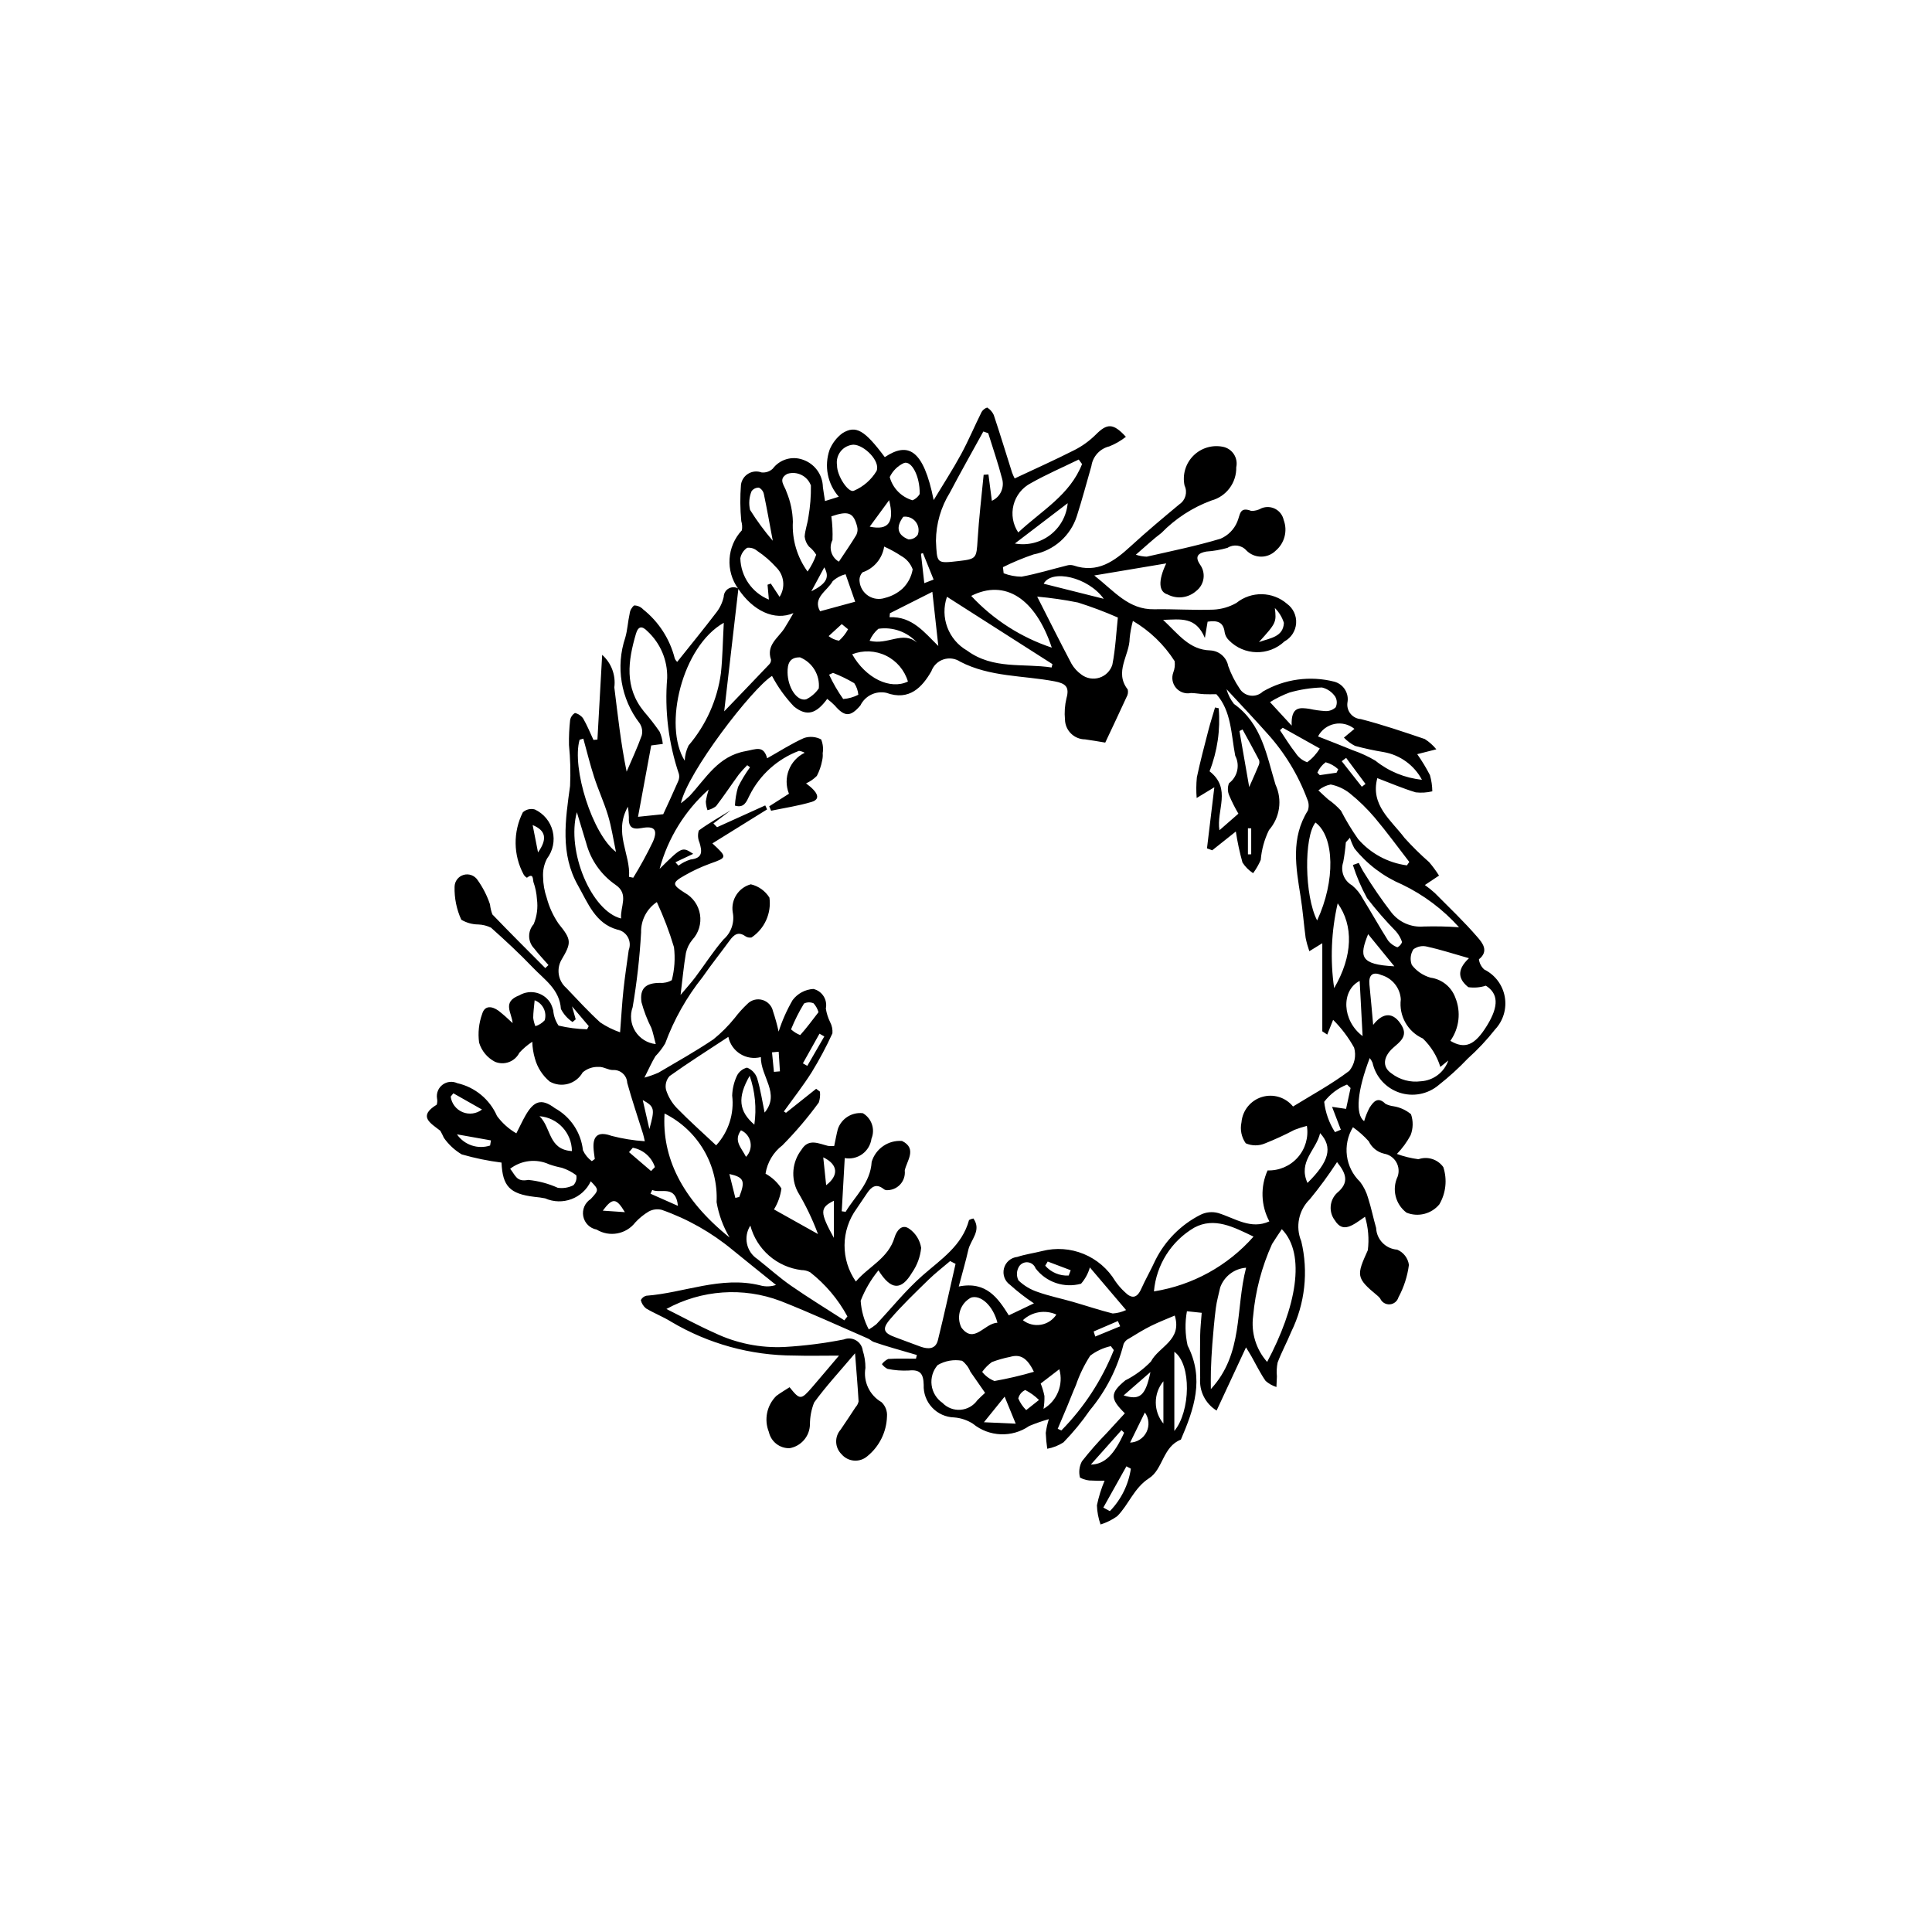 <?xml version="1.0" encoding="UTF-8"?>
<!-- Uploaded to: SVG Repo, www.svgrepo.com, Generator: SVG Repo Mixer Tools -->
<svg fill="#000000" width="800px" height="800px" version="1.1" viewBox="144 144 512 512" xmlns="http://www.w3.org/2000/svg">
 <path d="m339.64 300.03c-3.43-4.731-3.023-11.227 0.965-15.496 0.137-0.816 0.086-1.656-0.16-2.449-0.309-3.207-0.336-6.434-0.078-9.648 0.176-1.219 0.891-2.289 1.949-2.918s2.344-0.746 3.496-0.32c1.094 0.121 2.188-0.242 2.984-1 1.836-2.438 5.043-3.406 7.918-2.391 3.148 1.047 5.297 3.961 5.359 7.277 0.148 1.125 0.344 2.242 0.566 3.699l3.652-1.145 0.004 0.004c-3.008-3.41-3.938-8.184-2.434-12.477 0.711-1.715 1.867-3.215 3.348-4.336 3.606-2.266 5.926-0.836 11.27 6.316 6.094-4.062 10.23-2.231 12.953 11.383 2.656-4.41 5.121-8.191 7.266-12.148 1.977-3.641 3.578-7.484 5.434-11.195v-0.004c0.34-0.559 0.863-0.977 1.484-1.18 0.758 0.469 1.363 1.152 1.738 1.961 1.688 5.066 3.238 10.18 4.856 15.27 0.195 0.531 0.426 1.055 0.691 1.555 5.379-2.531 10.641-4.875 15.77-7.484v0.004c2.098-1.059 4.016-2.441 5.688-4.094 3.016-3.039 4.629-3.156 8.016 0.547h-0.004c-1.332 1.055-2.812 1.906-4.394 2.535-2.496 0.602-4.375 2.664-4.742 5.203-1.273 4.434-2.457 8.898-3.863 13.289-0.82 2.559-2.316 4.848-4.324 6.629-2.012 1.785-4.465 2.992-7.102 3.5-2.793 0.941-5.516 2.074-8.152 3.387l0.184 1.617c1.516 0.582 3.121 0.891 4.742 0.906 4.055-0.746 8.016-1.973 12.027-2.965v-0.004c0.566-0.16 1.168-0.164 1.734-0.008 6.391 2.18 10.836-1.121 15.191-5.117 4.18-3.836 8.539-7.481 12.902-11.109 1.613-1.086 2.184-3.188 1.348-4.941-0.609-2.852 0.258-5.82 2.309-7.891 2.051-2.07 5.008-2.969 7.867-2.387 1.191 0.238 2.234 0.949 2.898 1.969 0.66 1.02 0.887 2.262 0.625 3.449 0.098 4.113-2.629 7.758-6.602 8.824-4.996 1.844-9.516 4.781-13.234 8.594-2.168 1.617-4.137 3.504-6.769 5.762v0.004c0.93 0.316 1.902 0.488 2.887 0.516 6.547-1.488 13.145-2.832 19.566-4.762h-0.004c1.992-0.859 3.57-2.453 4.41-4.453 0.836-1.938 0.559-4.121 3.734-2.91 0.953 0.016 1.891-0.23 2.715-0.711 1.188-0.48 2.527-0.41 3.66 0.188 1.133 0.602 1.938 1.676 2.207 2.93 1.078 2.875 0.238 6.117-2.094 8.113-1.039 1.035-2.449 1.613-3.918 1.602s-2.867-0.609-3.891-1.664c-1.277-1.418-3.394-1.703-5-0.664-1.828 0.52-3.707 0.848-5.606 0.977-1.996 0.375-3.172 1.188-1.691 3.402h-0.004c1.652 2.215 1.223 5.344-0.961 7.035-2.09 1.867-5.121 2.238-7.602 0.934-2.356-0.691-2.57-3.602-0.359-8.23l-19.074 3.199c5.383 4.223 9.078 9.078 15.898 8.957 5.215-0.094 10.441 0.285 15.648 0.098h0.004c2.152-0.098 4.25-0.707 6.121-1.777 3.945-3.172 9.59-3.074 13.418 0.234 1.637 1.195 2.547 3.144 2.41 5.164-0.137 2.019-1.301 3.832-3.082 4.793-4.172 3.941-10.738 3.805-14.742-0.309-0.594-0.57-0.988-1.32-1.121-2.133-0.332-2.777-2.023-3.144-4.512-2.781l-0.727 4.312c-2.406-5.711-6.356-4.934-11.066-4.789 4.117 3.863 6.973 7.945 12.504 8.09l0.004 0.004c2.348 0.113 4.312 1.828 4.746 4.137 0.746 2.09 1.746 4.074 2.984 5.914 0.621 1.051 1.688 1.758 2.894 1.922 1.207 0.164 2.426-0.23 3.305-1.074 5.723-3.316 12.516-4.254 18.926-2.617 2.438 0.656 3.961 3.086 3.481 5.566-0.145 1.055 0.156 2.125 0.832 2.949 0.672 0.824 1.66 1.332 2.723 1.402 5.723 1.473 11.336 3.387 16.941 5.285 1.16 0.734 2.195 1.656 3.066 2.723l-5.066 1.285-0.004-0.004c1.254 1.773 2.383 3.633 3.375 5.562 0.402 1.395 0.613 2.84 0.629 4.293-1.438 0.344-2.922 0.438-4.391 0.273-3.484-1.047-6.848-2.508-10.184-3.773-1.898 7.156 3.641 11.102 7.199 15.824v0.004c2.051 2.273 4.231 4.426 6.535 6.441 0.957 1.121 1.832 2.312 2.621 3.559l-3.754 2.504h0.004c0.914 0.648 1.793 1.352 2.625 2.106 3.836 3.856 7.789 7.621 11.332 11.73 1.23 1.426 3.129 3.66 0.359 5.848h0.004c0.133 1.039 0.633 2 1.414 2.703 2.852 1.406 4.867 4.082 5.434 7.211s-0.379 6.34-2.551 8.66c-2.184 2.773-4.602 5.356-7.234 7.715-2.402 2.527-4.984 4.875-7.723 7.035-2.891 2.445-6.852 3.203-10.438 1.992-3.59-1.211-6.281-4.211-7.098-7.91-0.188-0.445-0.438-0.863-0.742-1.238-3.285 8.617-3.891 14.879-1.484 16.738v0.004c0.355-1.238 0.836-2.438 1.434-3.574 0.996-1.527 2.164-3.106 4.227-1.031 0.668 0.332 1.387 0.547 2.125 0.641 1.711 0.27 3.312 1 4.641 2.113 0.617 1.809 0.582 3.777-0.109 5.559-0.973 1.816-2.191 3.488-3.629 4.965 1.844 0.68 3.762 1.148 5.711 1.398 2.414-0.844 5.098 0.004 6.586 2.086 1.078 3.289 0.699 6.887-1.051 9.879-2.113 2.547-5.629 3.434-8.695 2.199-2.953-2.219-3.941-6.207-2.363-9.547 0.453-1.281 0.32-2.699-0.367-3.871-0.691-1.172-1.859-1.98-3.203-2.211-1.793-0.418-3.297-1.629-4.082-3.293-1.254-1.391-2.656-2.641-4.184-3.723-2.84 4.672-2.055 10.688 1.891 14.469 0.977 1.297 1.703 2.766 2.137 4.332 0.832 2.586 1.355 5.269 2.113 7.883 0.121 3.059 2.523 5.543 5.582 5.762 1.672 0.703 2.856 2.234 3.109 4.031-0.391 3.023-1.336 5.949-2.785 8.629-0.309 1.035-1.23 1.77-2.309 1.836-1.082 0.066-2.086-0.551-2.516-1.543-0.215-0.289-0.465-0.547-0.746-0.773-5.727-4.711-5.543-5.363-2.535-12.035 0.375-2.977 0.121-5.996-0.742-8.867-3.32 2.34-5.871 4.406-7.988 0.961h-0.004c-1.684-2.207-1.445-5.324 0.555-7.25 3.367-2.781 2.426-5.176 0.023-8.191-2.223 3.41-4.629 6.699-7.215 9.844-2.965 2.891-3.863 7.297-2.269 11.117 1.934 8.07 0.996 16.559-2.656 24.008-1.125 2.75-2.562 5.371-3.609 8.148-0.25 1.203-0.312 2.441-0.191 3.668-0.035 0.941-0.082 1.879-0.125 2.82-1.055-0.336-2.027-0.883-2.863-1.613-1.426-2.031-2.508-4.301-3.738-6.473-0.391-0.688-0.816-1.355-1.461-2.418l-7.793 16.742c-2.973-1.824-4.656-5.172-4.352-8.648-0.074-3.769-0.062-7.539-0.004-11.309 0.031-1.879 0.25-3.75 0.406-5.949l-3.914-0.414c-0.551 3.012-0.488 6.102 0.18 9.09 4.523 8.867 1.688 16.848-1.785 24.938-4.789 1.836-4.738 7.856-8.387 10.199-4.066 2.613-5.394 6.977-8.465 10.074v0.004c-1.348 0.973-2.848 1.715-4.434 2.207-0.582-1.633-0.906-3.344-0.965-5.074 0.465-2.238 1.145-4.426 2.031-6.531-1.074 0.055-2.148 0.043-3.219-0.031-1.152 0.039-2.293-0.238-3.301-0.797-0.371-1.449-0.188-2.984 0.516-4.305 2.062-2.625 4.266-5.137 6.602-7.527 1.582-1.75 3.191-3.481 4.773-5.199-3.941-3.863-3.949-5.363 0.121-8.719 2.531-1.273 4.828-2.965 6.793-5.004 2.094-4 8.344-5.613 6.312-12.18-1.945 0.836-4.168 1.684-6.289 2.738-2.008 1-3.93 2.188-5.844 3.363v-0.004c-0.625 0.289-1.129 0.789-1.414 1.41-1.629 6.461-4.688 12.473-8.953 17.59-2.086 3.027-4.426 5.875-6.996 8.512-1.305 0.84-2.762 1.418-4.293 1.691-0.207-1.395-0.34-2.801-0.395-4.207 0.164-1.234 0.438-2.453 0.816-3.641-1.766 0.5-3.5 1.105-5.195 1.809-4.551 3.156-10.645 2.914-14.93-0.598-1.488-0.953-3.191-1.523-4.953-1.664-2.227-0.055-4.34-1-5.859-2.629-1.52-1.625-2.324-3.793-2.227-6.019-0.07-2.887-0.895-4.106-3.934-3.789-1.891 0.098-3.785-0.047-5.641-0.426-0.59-0.297-1.102-0.73-1.496-1.262 0.434-0.59 1.008-1.062 1.668-1.371 2.441-0.156 4.898-0.066 7.352-0.066l0.242-0.984c-2.121-0.613-4.242-1.215-6.356-1.848-1.688-0.504-3.379-1.016-5.043-1.594-0.551-0.191-0.992-0.672-1.531-0.91-7.727-3.352-15.383-6.883-23.215-9.969v0.004c-9.902-3.742-20.945-2.965-30.23 2.121 4.242 2.121 8.414 4.406 12.746 6.328 5.801 2.781 12.203 4.066 18.625 3.738 5.258-0.305 10.492-0.969 15.66-1.992 1.059-0.422 2.254-0.328 3.234 0.25 0.98 0.582 1.637 1.582 1.777 2.715 0.477 1.48 0.711 3.027 0.703 4.582-0.617 3.609 1.074 7.223 4.242 9.059 1.051 0.977 1.594 2.387 1.469 3.816-0.121 4.109-2.035 7.965-5.234 10.547-0.973 0.832-2.238 1.242-3.516 1.137-1.277-0.102-2.461-0.711-3.289-1.688-1.797-1.754-1.91-4.609-0.254-6.504 1.348-1.961 2.652-3.953 3.957-5.941h-0.004c0.41-0.434 0.691-0.973 0.816-1.555-0.227-3.953-0.566-7.898-0.938-12.75-4.113 4.863-7.738 8.766-10.844 13.043-0.734 1.848-1.109 3.816-1.109 5.805-0.055 3.117-2.309 5.762-5.379 6.305-2.625 0.078-4.938-1.723-5.504-4.289-1.328-3.289-0.559-7.055 1.961-9.555 1.121-0.848 2.352-1.551 3.523-2.316 2.75 3.426 3.023 3.43 6.035-0.062 2.227-2.582 4.418-5.195 7.062-8.312-4.508 0-8.199 0.098-11.887-0.02h0.004c-11.484-0.008-22.754-3.109-32.625-8.977-2.113-1.316-4.484-2.223-6.625-3.508h0.004c-0.695-0.562-1.184-1.336-1.387-2.203 0.293-0.582 0.82-1.004 1.449-1.16 10.051-0.758 19.762-5.289 30.113-2.766 1.395 0.41 2.883 0.375 4.262-0.094-3.82-3.078-7.656-6.133-11.453-9.238h-0.004c-5.594-4.648-11.977-8.262-18.84-10.668-1.148-0.281-2.356-0.129-3.398 0.426-1.332 0.793-2.543 1.777-3.594 2.914-2.434 3.148-6.852 3.965-10.25 1.891-1.789-0.332-3.191-1.723-3.539-3.512-0.344-1.785 0.438-3.602 1.973-4.578 2.195-2.391 2.195-2.457 0.016-4.703-2.133 4.547-7.508 6.555-12.102 4.519-0.93-0.18-1.871-0.312-2.816-0.395-6.543-0.785-8.461-2.809-8.734-9.086v0.004c-3.57-0.449-7.102-1.176-10.559-2.176-1.867-1.113-3.477-2.613-4.723-4.394-0.281-0.641-0.594-1.266-0.941-1.867-2.609-2.031-6.019-3.82-0.941-6.914v-0.004c0.164-0.555 0.184-1.141 0.066-1.707-0.199-1.379 0.375-2.754 1.492-3.586 1.121-0.832 2.602-0.988 3.867-0.402 4.699 1.055 8.613 4.285 10.539 8.699 1.375 1.871 3.121 3.438 5.129 4.602 0.965-1.891 1.641-3.359 2.438-4.758 2.215-3.867 4.238-4.578 7.766-1.918h0.004c4.148 2.285 6.926 6.449 7.441 11.156 0.523 1.148 1.336 2.144 2.356 2.894l0.785-0.57c-0.121-1.039-0.312-2.078-0.348-3.125-0.109-3.375 1.637-4.148 4.785-3.012 2.887 0.75 5.84 1.227 8.816 1.422-0.184-0.773-0.289-1.375-0.469-1.949-1.406-4.508-2.934-8.984-4.191-13.531v-0.004c-0.043-0.953-0.469-1.848-1.18-2.484-0.707-0.637-1.645-0.961-2.598-0.898-1.258 0.02-2.559-0.93-3.789-0.828-1.547-0.074-3.066 0.449-4.242 1.461-0.832 1.477-2.215 2.566-3.852 3.023-1.633 0.457-3.383 0.246-4.859-0.59-1.914-1.586-3.289-3.723-3.941-6.117-0.426-1.445-0.66-2.941-0.699-4.445-1.258 0.824-2.406 1.801-3.422 2.914-1.191 2.371-4.016 3.418-6.465 2.391-2.027-1.051-3.543-2.879-4.203-5.07-0.348-2.566-0.07-5.18 0.812-7.617 0.68-2.356 2.652-2.043 4.305-0.855l0.004-0.004c1.309 1.035 2.562 2.141 3.758 3.301-0.188-2.734-2.898-5.594 1.793-7.367 1.41-0.84 3.102-1.066 4.684-0.633 1.582 0.438 2.918 1.5 3.699 2.945 0.246 0.539 0.441 1.102 0.59 1.676 0.109 1.445 0.594 2.836 1.406 4.035 2.481 0.59 5.012 0.918 7.562 0.984l0.441-0.844-4.426-5.231 0.969 3.434-0.836 0.711c-1.309-0.871-2.367-2.062-3.082-3.457-0.359-5.223-4.371-7.769-7.418-10.961-3.531-3.695-7.293-7.18-11.109-10.586h-0.004c-1.047-0.516-2.188-0.801-3.352-0.848-1.594-0.008-3.152-0.445-4.519-1.258-1.25-2.738-1.859-5.723-1.781-8.73 0.02-1.453 0.977-2.727 2.367-3.144s2.894 0.117 3.707 1.32c1.418 1.984 2.535 4.168 3.312 6.481 0.098 0.91 0.309 1.809 0.629 2.664 4.606 4.809 9.336 9.504 14.027 14.23l0.844-0.809c-1.277-1.465-2.629-2.871-3.809-4.414v0.004c-1.703-1.781-1.758-4.57-0.121-6.414 0.875-2.094 1.176-4.383 0.871-6.633-0.094-1.539-0.402-3.059-0.922-4.512-0.203-0.707 0.059-2.562-1.73-1.168-0.363-0.207-0.668-0.508-0.879-0.871-2.754-5.129-2.828-11.277-0.203-16.473 0.859-0.777 2.059-1.062 3.176-0.75 2.363 1.102 4.102 3.211 4.727 5.742 0.625 2.527 0.074 5.207-1.5 7.281-0.781 1.488-1.145 3.164-1.043 4.84 0.023 1.906 0.355 3.793 0.977 5.594 0.652 2.441 1.715 4.754 3.148 6.84 3.394 4.172 3.484 4.961 0.738 9.566-1.391 2.469-0.855 5.574 1.281 7.43 2.957 3.106 5.863 6.273 9.023 9.16h0.004c1.629 1.086 3.387 1.961 5.238 2.602 0.344-4.426 0.527-7.832 0.891-11.219 0.375-3.535 0.91-7.055 1.398-10.578v0.004c0.438-1.125 0.348-2.383-0.242-3.434-0.59-1.051-1.621-1.785-2.809-1.996-5.816-1.625-7.781-7.074-10.383-11.664-4.773-8.414-3.352-17.387-2.113-26.395 0.172-3.629 0.074-7.266-0.289-10.879-0.039-2.223 0.066-4.445 0.312-6.652 0.152-0.75 0.609-1.406 1.262-1.809 0.883 0.199 1.664 0.719 2.188 1.457 1.051 1.809 1.836 3.773 2.727 5.68l1.051-0.098 1.254-22.449c2.438 2.164 3.644 5.394 3.223 8.629 0.93 7.406 1.715 14.832 3.262 22.324 1.359-3.188 2.848-6.332 4.004-9.594 0.277-1.109 0.07-2.285-0.566-3.234-4.973-6.457-6.394-14.973-3.797-22.695 0.59-2.043 0.684-4.223 1.152-6.309 0.09-0.867 0.52-1.66 1.191-2.215 0.914 0.004 1.781 0.387 2.402 1.055 4.129 3.289 7.066 7.844 8.359 12.961 0.145 0.359 0.371 0.68 0.656 0.938 3.516-4.41 7.027-8.703 10.387-13.109 0.945-1.215 1.605-2.625 1.941-4.129 0.016-0.918 0.516-1.758 1.316-2.207 0.805-0.449 1.781-0.438 2.574 0.031-1.242 10.73-2.484 21.461-3.766 32.531 4.086-4.254 8.008-8.32 11.902-12.422h-0.004c0.344-0.328 0.531-0.785 0.512-1.258-1.332-3.883 1.895-5.762 3.555-8.332 0.742-1.152 1.398-2.356 2.387-4.031-5 2.164-10.766-0.609-14.637-6.449zm-0.879 57.461h0.004c0.082-1.672 0.359-3.328 0.828-4.934 0.91-1.824 1.973-3.574 3.172-5.227l-0.742-0.543v-0.004c-0.789 0.785-1.535 1.613-2.238 2.481-2.027 2.777-3.922 5.648-6.016 8.375h0.004c-0.676 0.516-1.457 0.883-2.285 1.07-0.254-0.738-0.402-1.508-0.441-2.289 0.168-1.078 0.422-2.144 0.754-3.188-6.285 5.59-10.801 12.898-12.992 21.02 5.961-5.891 5.961-5.891 8.902-3.973l-4.719 2.227 0.812 0.898h-0.004c0.973-0.723 2.062-1.277 3.223-1.629 3.234-0.355 3.062-2.125 2.352-4.481-0.445-1.016-0.508-2.156-0.176-3.211 2.688-1.977 5.625-3.609 8.477-5.363l-4.613 3.504 0.969 0.996 12.766-5.777 0.492 1.055-14.5 9.012c4.004 3.688 3.934 3.754-0.59 5.352l-0.004 0.004c-2.312 0.84-4.555 1.875-6.691 3.098-3.488 1.957-3.441 2.488-0.039 4.637 2.16 1.191 3.652 3.312 4.043 5.746 0.391 2.438-0.363 4.918-2.047 6.727-0.824 1-1.402 2.184-1.68 3.453-0.59 3.457-0.91 6.961-1.422 11.141 1.555-1.855 2.797-3.219 3.902-4.684 2.504-3.328 4.742-6.879 7.465-10.008h-0.004c2.07-1.797 3.008-4.57 2.453-7.254-0.508-3.32 1.555-6.492 4.797-7.371 2.051 0.477 3.824 1.746 4.938 3.531 0.566 4.137-1.273 8.234-4.746 10.559-0.566 0.105-1.156-0.012-1.637-0.336-1.887-1.332-3.027-0.402-4.141 1.121-2.371 3.258-4.902 6.402-7.191 9.715v0.004c-4.231 5.293-7.578 11.234-9.918 17.59-0.727 1.223-1.594 2.352-2.582 3.371-0.938 1.52-1.648 3.176-2.914 5.672v0.004c1.27-0.344 2.512-0.785 3.715-1.312 4.891-2.883 9.855-5.656 14.551-8.828h0.004c2.086-1.688 3.988-3.59 5.672-5.684 1.004-1.316 2.117-2.551 3.32-3.688 1.027-1.07 2.562-1.484 3.992-1.078 1.426 0.406 2.516 1.566 2.824 3.016 0.594 1.766 1.09 3.562 1.488 5.379 0.93-2.91 2.172-5.707 3.703-8.348 1.309-1.742 3.32-2.824 5.496-2.957 2.332 0.543 3.801 2.852 3.309 5.195 0.199 1.254 0.582 2.469 1.145 3.609 0.477 0.91 0.688 1.938 0.602 2.965-1.617 3.539-3.449 6.977-5.488 10.297-2.262 3.59-4.902 6.945-7.379 10.402l0.562 0.355 7.996-6.363 0.988 0.746h0.004c0.129 0.98 0.023 1.98-0.309 2.91-2.922 4.012-6.141 7.797-9.629 11.324-2.406 1.832-4.008 4.527-4.473 7.516 1.703 0.938 3.148 2.281 4.211 3.91-0.254 1.973-0.926 3.871-1.973 5.562l11.664 6.527c-1.453-3.902-3.258-7.664-5.391-11.238-1.848-3.59-1.449-7.922 1.02-11.113 1.883-3.098 4.551-1.609 7.047-1.008v0.004c0.539 0.059 1.082 0.062 1.621 0.016 0.316-1.496 0.586-3.004 0.965-4.484 0.949-2.785 3.711-4.535 6.633-4.203 2.332 1.371 3.305 4.246 2.281 6.75-0.223 1.637-1.102 3.117-2.441 4.09-1.34 0.969-3.019 1.352-4.644 1.051l-0.797 14.105 1.035 0.133c2.555-4.254 6.559-7.586 6.898-13.227 1.051-3.504 4.391-5.809 8.039-5.547 4.141 2.023 1.188 5.379 0.727 7.84 0.156 1.379-0.312 2.754-1.27 3.758-0.961 1-2.312 1.527-3.699 1.438-0.234-0.047-0.457-0.156-0.641-0.312-1.957-1.543-3.25-0.574-4.379 1.125-0.922 1.387-1.855 2.769-2.797 4.141-2.031 2.797-3.137 6.152-3.168 9.605-0.027 3.453 1.02 6.828 3 9.656 3.379-3.996 8.605-6.102 10.266-11.711 0.445-1.504 1.844-3.797 3.945-2.223h0.004c1.66 1.191 2.773 2.996 3.086 5.016-0.227 2.356-1.059 4.613-2.41 6.555-2.844 4.773-5.559 4.75-8.906-0.598-1.984 2.418-3.574 5.137-4.711 8.051 0.172 2.664 0.906 5.258 2.152 7.617 0.699-0.414 1.367-0.879 2.004-1.391 4.059-4.32 7.793-9.004 12.223-12.898 4.91-4.316 10.492-7.879 12.336-14.703l-0.004-0.004c0.359-0.203 0.754-0.348 1.16-0.418 2.258 3.188-0.734 5.637-1.336 8.285-0.695 3.082-1.59 6.117-2.547 9.746 7.359-1.488 10.43 3.137 13.273 7.641l6.66-3.18v0.004c-2.231-1.477-4.352-3.117-6.34-4.91-1.395-0.977-2.031-2.719-1.605-4.363 0.43-1.648 1.836-2.856 3.527-3.031 2.137-0.707 4.406-1.004 6.598-1.562h-0.004c3.656-0.93 7.508-0.66 10.996 0.773 3.484 1.43 6.418 3.949 8.363 7.176 0.738 1.074 1.594 2.059 2.551 2.934 1.809 1.824 3.215 1.648 4.324-0.82 1.172-2.609 2.609-5.098 3.793-7.699h0.004c2.586-5.148 6.746-9.336 11.879-11.949 1.473-0.75 3.176-0.918 4.769-0.477 4.484 1.402 8.613 4.449 13.531 2.199h-0.004c-2.246-4.184-2.418-9.176-0.469-13.504 3.043 0.105 5.977-1.156 7.992-3.441 2.019-2.285 2.906-5.352 2.422-8.359-1.125 0.289-2.231 0.645-3.316 1.062-2.512 1.324-5.094 2.512-7.731 3.562-1.645 0.715-3.516 0.711-5.16-0.012-1.141-1.617-1.547-3.637-1.125-5.57 0.27-3.129 2.414-5.781 5.418-6.699 3.008-0.918 6.266 0.082 8.242 2.523 4.953-3.055 10.195-5.887 14.895-9.438v0.004c1.414-1.719 1.902-4.019 1.297-6.16-1.5-2.711-3.371-5.191-5.566-7.375l-1.559 3.91-1.309-0.867v-23.348l-3.438 2.121c-0.402-1.156-0.73-2.34-0.977-3.539-0.492-3.648-0.758-7.328-1.34-10.961-1.242-7.769-2.648-15.496 1.938-22.797h-0.004c0.324-0.977 0.266-2.035-0.16-2.965-2.406-6.477-6.031-12.426-10.68-17.531-3.375-3.809-6.887-7.488-10.715-11.637h-0.004c0.395 1.418 1.062 2.742 1.973 3.898 7.394 5.25 8.648 13.648 11.008 21.383 1.855 4.004 1.176 8.723-1.73 12.043-1.215 2.481-1.957 5.164-2.184 7.914-0.539 1.242-1.219 2.422-2.023 3.512-1.125-0.734-2.086-1.695-2.816-2.824-0.754-2.699-1.34-5.445-1.762-8.219l-6.258 4.977-1.387-0.512 1.949-16.191-4.684 2.844c-0.145-1.82-0.129-3.648 0.051-5.469 0.879-4.156 1.973-8.273 3.035-12.391 0.531-2.062 1.188-4.09 1.785-6.133l0.969 0.211v0.004c0.48 5.68-0.348 11.395-2.422 16.703 5.934 4.613 1.73 10.363 2.617 15.621l5.027-4.394v0.004c-0.918-1.555-1.73-3.164-2.434-4.828-0.449-1.027-0.473-2.191-0.066-3.238 2.266-1.695 2.969-4.785 1.656-7.293-1.098-5.746-1.02-11.883-4.992-16.301-1.328 0-2.289 0.043-3.25-0.012-1.168-0.066-2.324-0.281-3.492-0.309l0.004 0.004c-1.453 0.301-2.957-0.203-3.93-1.324-0.977-1.121-1.27-2.68-0.766-4.078 0.383-0.969 0.508-2.019 0.367-3.051-2.797-4.375-6.586-8.027-11.059-10.66-0.418 1.512-0.703 3.055-0.859 4.613-0.02 4.516-4.16 8.879-0.508 13.57 0.156 0.695 0.039 1.426-0.332 2.035-1.902 4.16-3.867 8.293-5.629 12.035-2.023-0.328-3.676-0.633-5.336-0.855h0.004c-2.902-0.016-5.269-2.336-5.34-5.238-0.18-1.895-0.047-3.809 0.395-5.66 0.859-3.043-0.262-3.93-3.144-4.481-8.359-1.59-17.125-1.113-25.02-5.211-1.309-0.871-2.945-1.09-4.434-0.598-1.492 0.492-2.672 1.645-3.203 3.125-2.426 4.231-5.848 7.945-11.934 5.727-2.785-0.598-5.621 0.777-6.871 3.34-2.625 3.094-4.199 3.047-6.769 0.051l0.004-0.004c-0.633-0.641-1.312-1.238-2.031-1.781-2.856 3.898-5.363 4.789-8.812 2.016l0.004 0.004c-2.305-2.422-4.266-5.148-5.824-8.105-5.359 3.418-22.379 25.535-24.148 33.75 0.809-0.605 1.582-1.254 2.316-1.949 4.344-4.672 7.5-10.547 14.828-11.863 2.781-0.5 4.746-1.641 5.715 1.887 3.43-1.93 6.512-3.926 9.824-5.394v0.004c1.488-0.477 3.106-0.336 4.488 0.391 0.469 1.156 0.613 2.418 0.41 3.652 0.055 0.656 0.004 1.32-0.148 1.961-0.266 1.414-0.738 2.781-1.402 4.055-0.824 0.832-1.793 1.504-2.859 1.984 3.387 2.5 3.824 4.203 1.473 4.91-3.496 1.055-7.148 1.582-10.738 2.336l-0.504-1.168 5.231-3.336 0.004-0.004c-1.668-4.152 0.152-8.887 4.172-10.855-0.473-0.262-0.984-0.43-1.52-0.5-5.711 2.148-10.398 6.379-13.117 11.844-0.809 1.684-1.445 3.391-3.852 2.66zm-1.742 61.285c-5.602 3.691-10.691 6.902-15.578 10.398-0.883 0.984-1.23 2.336-0.938 3.625 0.566 1.809 1.543 3.461 2.852 4.832 3.352 3.434 6.949 6.625 10.434 9.902v-0.004c3.273-3.566 4.824-8.387 4.246-13.195 0.059-1.773 0.469-3.516 1.207-5.133 0.516-1.137 1.527-1.969 2.738-2.266 1.262 0.5 2.238 1.531 2.672 2.812 0.914 3.051 1.387 6.238 1.977 9.098 4.219-5.051-1.039-9.461-0.996-14.703h-0.004c-1.855 0.48-3.828 0.18-5.457-0.836-1.625-1.012-2.766-2.652-3.152-4.531zm-17.254-59.004c1.188-2.594 2.59-5.586 3.906-8.613 0.316-0.621 0.41-1.328 0.262-2.008-2.773-8.188-3.836-16.855-3.121-25.469 0.121-4.703-1.793-9.227-5.25-12.418-1.375-1.422-2.418-1.391-3.031 0.699-2.098 7.16-3.106 14.199 2.129 20.605 1.477 1.703 2.863 3.484 4.148 5.34 0.449 1.027 0.734 2.121 0.84 3.242l-3.07 0.398-3.496 18.914zm86.125-100.97-1.297-0.449c-2.949 5.371-5.977 10.707-8.828 16.129v0.004c-2.402 3.856-3.695 8.301-3.727 12.844 0.297 6.031 0.07 6.039 6.074 5.348 4.672-0.539 4.664-0.746 4.965-5.625 0.352-5.754 1.051-11.488 1.602-17.23l1.27-0.086 0.906 6.984c2.242-1.004 3.398-3.508 2.711-5.867-1.047-4.062-2.434-8.039-3.676-12.051zm12.973 43.309c3.281 6.453 6.125 12.16 9.105 17.797 0.66 1.133 1.559 2.109 2.629 2.871 1.363 1.031 3.148 1.336 4.777 0.812 1.629-0.523 2.906-1.809 3.414-3.441 0.836-4.227 1.027-8.578 1.457-12.496-3.449-1.516-6.984-2.848-10.578-3.981-3.57-0.719-7.176-1.238-10.805-1.562zm83.664 71.121 1.555-0.551c0.477 0.883 0.883 1.805 1.438 2.637 2.223 3.633 4.637 7.144 7.234 10.52 2.035 2.582 5.231 3.973 8.508 3.699 3.133-0.09 6.269-0.027 9.398 0.199-4.238-4.731-9.363-8.582-15.086-11.332-4.934-2.094-9.273-5.375-12.629-9.555-0.492-0.902-0.895-1.852-1.199-2.832l-1.082 1.207v-0.004c-0.141 1.77-0.375 3.527-0.699 5.269-0.789 2.34 0.191 4.91 2.336 6.129 1.176 0.969 2.148 2.164 2.852 3.516 2.285 3.688 4.398 7.484 6.719 11.148v-0.004c0.641 0.801 1.484 1.41 2.441 1.77 0.582-0.281 1.031-0.781 1.25-1.391-0.344-1.039-0.891-1.996-1.605-2.82-2.731-2.785-5.293-5.731-7.676-8.82-1.535-2.797-2.793-5.742-3.754-8.785zm-22.719 131.69c7.652-14.363 10.41-28.508 3.891-35.176-0.918 1.391-1.801 2.641-2.59 3.938-2.731 6.035-4.426 12.484-5.012 19.082-0.59 4.398 0.766 8.836 3.711 12.156zm-3.609-33.207c-5.242-2.516-10.387-5.254-15.711-2.375-6.086 3.566-10.07 9.863-10.68 16.895 10.219-1.621 19.551-6.758 26.391-14.52zm57.094-73.777c-4.324-1.23-7.672-2.324-11.094-3.07-1.25-0.324-2.582-0.062-3.621 0.703-0.805 1.234-0.961 2.781-0.43 4.156 1.254 1.629 2.996 2.812 4.973 3.367 2.996 0.41 5.519 2.445 6.555 5.285 1.551 3.793 1.055 8.113-1.316 11.457 3.906 2.316 6.516 1.156 9.73-4.074 3.273-5.328 2.871-8.516-0.312-10.543l0.004-0.004c-1.504 0.484-3.098 0.621-4.66 0.398-2.356-1.887-3.414-4.328 0.172-7.676zm-197.48-88.891c-11.031 6.219-16.148 27.297-10.348 36.555h-0.004c0.047-1.398 0.391-2.773 1.012-4.031 4.648-5.449 7.629-12.117 8.586-19.215 0.434-4.156 0.488-8.355 0.754-13.309zm172.09 106.56c2.633-3.41 5.434-3.477 7.59 0.215 1.668 2.852-0.582 4.336-2.32 5.887-2.519 2.246-3.027 5-0.387 6.773h-0.004c2.199 1.688 4.977 2.43 7.723 2.07 3.328-0.184 6.219-2.359 7.309-5.512l-2.102 1.707c-0.879-2.863-2.477-5.457-4.641-7.535-4.019-1.797-6.391-6.016-5.84-10.383-0.191-3.039-2.281-5.625-5.211-6.449-2.254-0.965-3.363 0.039-3.106 2.539 0.379 3.656 0.68 7.316 0.988 10.688zm-190.12 5.09c-0.516-1.93-0.738-3.137-1.16-4.269-1.105-2.184-1.984-4.469-2.621-6.828-0.531-3.699 1.184-5.125 4.914-5.121l-0.004-0.004c1.09 0.086 2.184-0.168 3.125-0.723 0.734-2.848 0.93-5.809 0.578-8.73-1.223-4.094-2.742-8.09-4.543-11.965-2.676 1.789-4.254 4.828-4.172 8.047-0.375 6.641-1.121 13.254-2.242 19.812-0.758 2.117-0.504 4.469 0.691 6.375 1.195 1.906 3.199 3.16 5.434 3.406zm79.449 58.242-1.434-0.742c-1.93 1.656-3.961 3.211-5.773 4.984-3.473 3.402-7.012 6.766-10.16 10.457-2.223 2.606-1.68 3.656 1.5 4.793 2.207 0.789 4.383 1.668 6.59 2.449 1.992 0.707 3.988 0.742 4.602-1.727 1.664-6.711 3.129-13.473 4.676-20.215zm-77.117-39.844c-0.699 11.406 4.363 22.527 17.23 32.859-1.711-2.887-2.879-6.062-3.441-9.371 0.23-4.832-0.949-9.625-3.398-13.797-2.449-4.172-6.059-7.539-10.391-9.691zm102.57-118.2 0.223-0.895-27.953-17.848h0.004c-1.883 5.418 0.359 11.41 5.332 14.262 6.93 5.082 14.879 3.32 22.395 4.481zm42.207 191.23c8.695-9.414 6.465-21.168 9.34-32.168v0.004c-3.117 0.227-5.805 2.269-6.863 5.211-0.398 1.816-0.918 3.617-1.156 5.453-0.41 3.195-0.68 6.41-0.938 9.621-0.188 2.34-0.293 4.688-0.375 7.035-0.055 1.613-0.008 3.231-0.008 4.848zm51.953-138.79 0.637-0.906c-3.035-3.922-5.953-7.938-9.145-11.727-2.004-2.363-4.227-4.535-6.641-6.477-1.477-1.168-3.207-1.961-5.051-2.324-1.203 0.234-2.324 0.77-3.258 1.559 0.852 0.789 1.684 1.598 2.555 2.363 1.254 0.867 2.402 1.875 3.422 3.012 1.344 2.613 2.867 5.133 4.562 7.535 3.312 3.82 7.906 6.297 12.918 6.965zm-84.016 106.55c-0.453 1.594-1.25 3.066-2.34 4.316-4.469 1.23-9.242-0.383-12.047-4.07-0.316-0.863-1.086-1.48-2-1.598-0.91-0.117-1.812 0.281-2.336 1.035-0.727 1.129-0.805 2.555-0.203 3.75 1.438 1.387 3.172 2.43 5.07 3.059 3.008 1.078 6.168 1.715 9.246 2.602 3.559 1.023 7.074 2.215 10.664 3.109 1.227-0.078 2.426-0.387 3.539-0.91zm-2.07-212.9-0.879-1.203c-4.234 2.066-8.578 3.938-12.668 6.25l-0.004 0.004c-2.289 1.18-3.965 3.285-4.606 5.781-0.641 2.496-0.188 5.148 1.246 7.289 6.168-5.769 13.695-9.906 16.91-18.121zm-29.375 34.934c5.856 6.289 13.195 11.004 21.352 13.711-4.316-12.996-12.367-18.254-21.352-13.711zm3.676 211.2c-1.406-2.023-2.652-3.828-3.91-5.625h-0.004c-0.453-1.137-1.203-2.129-2.176-2.875-2.227-0.406-4.523 0-6.481 1.141-1.262 1.453-1.844 3.379-1.602 5.293 0.242 1.91 1.289 3.629 2.875 4.723 1.242 1.297 3 1.969 4.789 1.832 1.789-0.137 3.426-1.066 4.457-2.531 0.648-0.684 1.359-1.301 2.051-1.957zm-62.207-44.32c-1.922 2.973-1.078 6.941 1.887 8.875 2.981 2.352 5.809 4.914 8.918 7.074 4.602 3.195 9.395 6.117 14.105 9.156l0.816-1.035v0.004c-2.453-4.535-5.812-8.52-9.871-11.703-0.711-0.387-1.508-0.586-2.312-0.582-3.18-0.391-6.164-1.719-8.578-3.82-2.414-2.102-4.144-4.879-4.965-7.969zm35.461-179.95c-0.48 3.168-2.691 5.801-5.727 6.824-0.602 0.633-0.891 1.5-0.793 2.367 0.133 1.566 0.984 2.988 2.301 3.848 1.32 0.863 2.961 1.07 4.453 0.562 1.727-0.426 3.32-1.273 4.637-2.465 1.418-1.371 2.359-3.16 2.688-5.106-0.551-1.504-1.625-2.762-3.027-3.539-1.441-0.953-2.957-1.789-4.531-2.492zm-81.438 70.391c-2.84 10.414 3.91 26.258 11.73 28.172-0.32-3.039 2.176-6.438-1.422-8.883v-0.004c-3.856-2.648-6.633-6.586-7.832-11.105-0.758-2.555-1.543-5.102-2.477-8.18zm196.18 28.688c4.887-10.484 4.606-22.223-0.438-25.949-3.094 3.84-2.938 19.426 0.438 25.949zm-135.04-92.465c0.965-1.375 1.734-2.871 2.293-4.453-0.508-0.832-1.16-1.566-1.926-2.172-0.633-0.742-1.027-1.66-1.137-2.633 0.109-1.75 0.777-3.457 0.996-5.211l0.004 0.004c0.477-2.754 0.699-5.543 0.656-8.336-0.926-2.535-3.68-3.894-6.254-3.086-2.621 1.418-0.66 3.16-0.18 4.859v-0.004c1.023 2.477 1.582 5.121 1.656 7.801-0.262 4.727 1.113 9.398 3.891 13.23zm-50.77 74.312c-0.723-3.414-1.184-6.566-2.086-9.586-1.035-3.465-2.578-6.777-3.695-10.223-1.09-3.363-1.926-6.809-2.871-10.219l-0.992 0.301c-2.133 7.484 3.398 25.031 9.648 29.727zm131.93 132.02-0.789-1.055h-0.004c-1.98 0.441-3.844 1.301-5.461 2.527-1.574 2.438-2.848 5.059-3.785 7.805-0.805 1.816-1.504 3.684-2.269 5.519-0.844 2.023-1.707 4.035-2.559 6.055l0.969 0.438c6-6.102 10.723-13.34 13.898-21.289zm-88.574-199.62c1.586-2.481 1.227-5.731-0.867-7.797-1.488-1.668-3.184-3.137-5.043-4.371-0.734-0.648-1.711-0.949-2.684-0.836-0.949 0.648-1.602 1.648-1.809 2.781 0.125 4.828 3.094 9.125 7.566 10.949l-0.355-3.941 0.863-0.309zm135.71 34.133c-0.234-5.211 2.277-4.801 4.746-4.445h-0.004c1.383 0.301 2.789 0.496 4.199 0.586 1.004 0.047 1.98-0.312 2.711-0.996 0.441-0.906 0.395-1.969-0.121-2.836-0.82-1.219-2.07-2.086-3.504-2.426-2.91 0.09-5.801 0.539-8.602 1.336-1.805 0.672-3.539 1.523-5.168 2.547zm16.633 0.848c-1.484-1.207-3.43-1.684-5.301-1.293-1.875 0.391-3.469 1.602-4.348 3.301 3.188 1.262 6.231 2.426 9.238 3.668 2.074 0.715 4.074 1.633 5.961 2.75 3.535 2.848 7.82 4.606 12.336 5.059-2.066-3.863-5.789-6.562-10.105-7.324-2.566-0.418-5.109-0.969-7.621-1.645-1.102-0.562-2.098-1.305-2.949-2.195zm-132.79-75.309c-1.324 0.09-2.543 0.73-3.367 1.77-0.824 1.035-1.172 2.371-0.961 3.68-0.066 2.742 3.047 7.523 4.512 6.734 2.484-1.07 4.57-2.894 5.965-5.215 1.074-2.621-3.301-6.938-6.148-6.969zm-90.949 191.89c1.449 1.816 1.691 3.551 4.789 2.953l-0.004 0.004c2.707 0.262 5.356 0.969 7.836 2.086 1.418 0.203 2.863-0.031 4.141-0.68 0.66-0.707 0.945-1.691 0.762-2.644-1.156-0.867-2.453-1.539-3.832-1.984-1.141-0.223-2.266-0.527-3.367-0.914-3.394-1.551-7.367-1.098-10.328 1.18zm31.504-77.359 1.113 0.234h-0.004c1.902-3.09 3.641-6.273 5.215-9.543 1.363-3.184 0.422-4.269-3.008-3.621-2.715 0.512-3.496-0.449-3.363-2.91-0.027-0.918-0.113-1.836-0.258-2.746-3.883 6.906 0.754 12.57 0.301 18.586zm73.906-51.762c-0.895-2.992-3-5.477-5.805-6.852-2.809-1.371-6.062-1.508-8.973-0.375 3.59 6.344 10.059 9.496 14.777 7.227zm112.95 81.25c4.984-8.523 5.148-16.625 0.941-22.477-1.703 7.367-2.023 14.988-0.941 22.477zm-106.48-105.02-11.242 5.672-0.098 1.055c6.039-0.281 9.266 4.086 12.922 7.621zm-30.098 25.594c0.348-3.543-1.672-6.887-4.965-8.234-2.797-0.051-3.34 1.723-3.309 4.012 0.051 3.914 2.438 7.715 4.93 7.121v-0.004c1.344-0.66 2.496-1.66 3.344-2.894zm47.348 168.11c-1.16-4.543-4.438-7.488-6.996-6.672-2.863 1.516-3.996 5.035-2.559 7.938 3.394 4.531 6.098-1.184 9.555-1.266zm-42.02-201.7c1.676-2.535 3.231-4.762 4.625-7.086 0.336-0.688 0.414-1.473 0.219-2.211-0.973-3.758-2.336-4.246-6.836-2.715l-0.004-0.004c0.281 2.086 0.383 4.188 0.297 6.289-1.059 2.055-0.309 4.582 1.699 5.727zm51.68 214.69c-1.809-3.769-3.644-4.746-6.367-3.934v-0.004c-1.621 0.32-3.215 0.777-4.762 1.359-0.996 0.719-1.867 1.598-2.578 2.602 0.852 1.082 1.977 1.918 3.258 2.422 3.527-0.621 7.016-1.438 10.449-2.445zm37.219 15.684c4.289-5.203 4.598-17.664 0-20.988zm-87.125-227.05c-1.262 0.32-2.43 0.945-3.398 1.82-1.422 2.598-5.422 4.41-3.356 8l9.301-2.531zm19.641-21.246c0.09-4.773-2.184-8.926-4.16-8.227-1.66 0.762-3 2.082-3.781 3.731 0.805 2.969 3.102 5.301 6.055 6.152 0.785-0.34 1.445-0.922 1.887-1.656zm39.219 2.426-13.996 10.684c3.297 0.594 6.691-0.223 9.352-2.258 2.664-2.031 4.348-5.09 4.644-8.426zm77.379 126.6c-4.965 2.512-4.695 10.52 0.777 14.625zm-155.53-116.64c-0.895-4.777-1.562-8.582-2.363-12.355v-0.004c-0.148-0.746-0.633-1.379-1.309-1.719-0.781-0.035-1.523 0.332-1.969 0.973-0.629 1.559-0.766 3.273-0.387 4.914 1.801 2.875 3.816 5.613 6.027 8.188zm153.12 145.02-0.938-0.914 0.004-0.004c-2.398 0.949-4.492 2.531-6.059 4.578 0.328 2.863 1.309 5.613 2.859 8.039l1.551-0.645-2.324-6.062 3.711 0.543zm-11.422 25.164c5.75-5.672 6.781-9.461 3.348-13.203-1.023 4.508-5.914 7.531-3.344 13.203zm-6.555-120.63-0.738 0.645c1.363 2.019 2.621 4.117 4.129 6.019h0.004c0.723 1.152 1.812 2.023 3.094 2.473 1.336-0.988 2.469-2.227 3.324-3.648zm-123.03 75.375c-0.25-0.871-0.695-1.672-1.301-2.348-0.812-0.355-1.738-0.336-2.535 0.051-1.332 2.184-2.481 4.473-3.438 6.848 0.711 0.648 1.531 1.16 2.426 1.516 1.707-1.891 3.215-3.953 4.848-6.066zm-65.348 36.809c-0.031-4.844-3.762-8.855-8.586-9.242 3.152 3.035 2.305 8.863 8.586 9.242zm140.94-146.36c-4.156-5.793-13.816-7.922-15.914-3.996zm38.551 49.883c1.105-2.516 1.848-4.133 2.516-5.777v-0.004c0.203-0.43 0.238-0.918 0.098-1.371-1.414-2.723-2.91-5.406-4.379-8.102l-0.82 0.418zm-132.38 76.527c-3.312 5.742-2.879 9.422 1.238 12.941 0.625-4.352 0.203-8.789-1.238-12.941zm170.84-29.02-6.945-8.516c-2.363 5.875-2.211 8.066 6.945 8.516zm-93.719 110.57c0.43 1.066 0.762 2.172 0.992 3.301 0.031 1.141-0.051 2.281-0.238 3.41 3.625-2.141 5.344-6.457 4.188-10.504zm-55.035-188.33-1.035 0.48c1.051 2.258 2.301 4.414 3.734 6.449 1.398-0.105 2.762-0.492 4.012-1.133-0.098-1.094-0.469-2.144-1.082-3.059-1.797-1.066-3.68-1.98-5.629-2.738zm48.418 198.97-2.938-7.164-5.484 6.785zm23.219 22.238 1.73 0.941-0.004 0.004c2.992-3.074 4.938-7.008 5.57-11.246l-1.176-0.637zm-61.941-229.71c4.887 1.215 8.742-2.734 12.562 0.477-2.59-2.852-6.426-4.223-10.234-3.66-1.016 0.863-1.812 1.953-2.328 3.184zm8.93-32.871c-2.012 2.707-1.609 4.809 1.348 5.996v0.004c0.984 0.051 1.93-0.414 2.484-1.23 0.434-1.176 0.215-2.488-0.57-3.465-0.781-0.977-2.019-1.473-3.262-1.305zm-119.24 152.79-0.707 0.879c0.242 1.836 1.445 3.406 3.156 4.113 1.715 0.707 3.672 0.445 5.141-0.688zm177.76 89.953-0.691-0.684-8.133 9.125c3.676-0.051 6.223-2.68 8.824-8.441zm35.719-209.53c3.059-1.086 6.434-1.359 6.625-5.086-0.465-1.492-1.289-2.844-2.398-3.941 0.445 3.777 0.359 3.988-4.227 9.031zm-25.309 195.89c-2.691 3.254-2.691 7.961 0 11.215zm-77.828-226.48c5.047 1.078 6.59-1.219 5.144-7.016zm-9.5 188.49v-9.848c-3.75 1.863-3.754 3.016 0 9.848zm50.09 21.805c1.348 1.051 3.078 1.488 4.766 1.203 1.688-0.281 3.18-1.262 4.109-2.695-2.988-1.344-6.492-0.754-8.875 1.492zm4.269 21.141c-1.074-1.055-2.301-1.945-3.641-2.633-0.926 0.418-1.605 1.238-1.844 2.227 0.488 1.16 1.199 2.211 2.094 3.094zm22.434-1.207c4.332 1.391 5.805 0.066 7.098-6.188zm1.707 12.508c1.863-0.059 3.539-1.145 4.359-2.816 0.82-1.672 0.648-3.66-0.441-5.168zm-157.8-117.22c-0.164 1.832-0.375 3.242-0.379 4.656 0.094 0.758 0.289 1.5 0.574 2.211 0.949-0.293 1.805-0.836 2.473-1.57 0.645-2.191-0.523-4.508-2.668-5.297zm-11.805 38.492 0.227-1.359-9.012-1.605c1.949 2.824 5.523 4.027 8.785 2.965zm42.66 6.762 1.016-1.047v0.004c-0.863-2.656-3.113-4.629-5.859-5.129l-1.004 1.164zm25.16-3.766v0.004c1.004-1.02 1.445-2.465 1.18-3.871s-1.207-2.59-2.516-3.168c-2.027 2.816 0.074 4.566 1.336 7.039zm21.242 7.519c3.328-2.543 3.242-5.473-0.773-7.383zm-46.09 1.266-0.465 0.988 7.273 3.223c-0.574-5.715-4.547-3.188-6.809-4.211zm22.023 2.102 1.035-0.25c1.633-4.215 1.301-5.211-2.617-6.086zm-52.293-91.559c2.559-3.625 2.023-5.828-1.426-7.25zm29.508 73.309c1.5-5.383 1.383-5.922-1.758-7.68zm46.359-24.539-1.277-0.73-4.398 7.856 1.168 0.668zm6.297-107.91-1.672-1.367-3.481 3.188-0.004-0.004c0.801 0.633 1.75 1.051 2.758 1.215 0.973-0.859 1.785-1.887 2.398-3.031zm52.906 167.56-0.66 1.109c1.562 1.777 3.856 2.738 6.219 2.606l0.535-1.41zm-30.234-180.73-2.836-7.023-0.516 0.188 0.879 7.785zm113.48 54.906 0.973-0.738-5.129-6.91-1.168 0.883zm-6.699-3.719 0.449-0.902v-0.004c-0.941-0.883-2.086-1.52-3.332-1.863-0.965 0.703-1.723 1.652-2.195 2.75l0.633 0.664zm-64.367 148.08 0.422 1.34 6.609-2.715-0.613-1.387zm-83.473-74.133-1.77 0.156 0.508 5.176 1.594-0.137zm-40.762 42.512c-2.289-3.82-3.273-3.856-5.852-0.398zm49.414-164.53c4.078-2.043 4.902-3.738 3.43-6.352zm116.57 62.82-0.867-0.035v6.922l0.867-0.008z"/>
</svg>